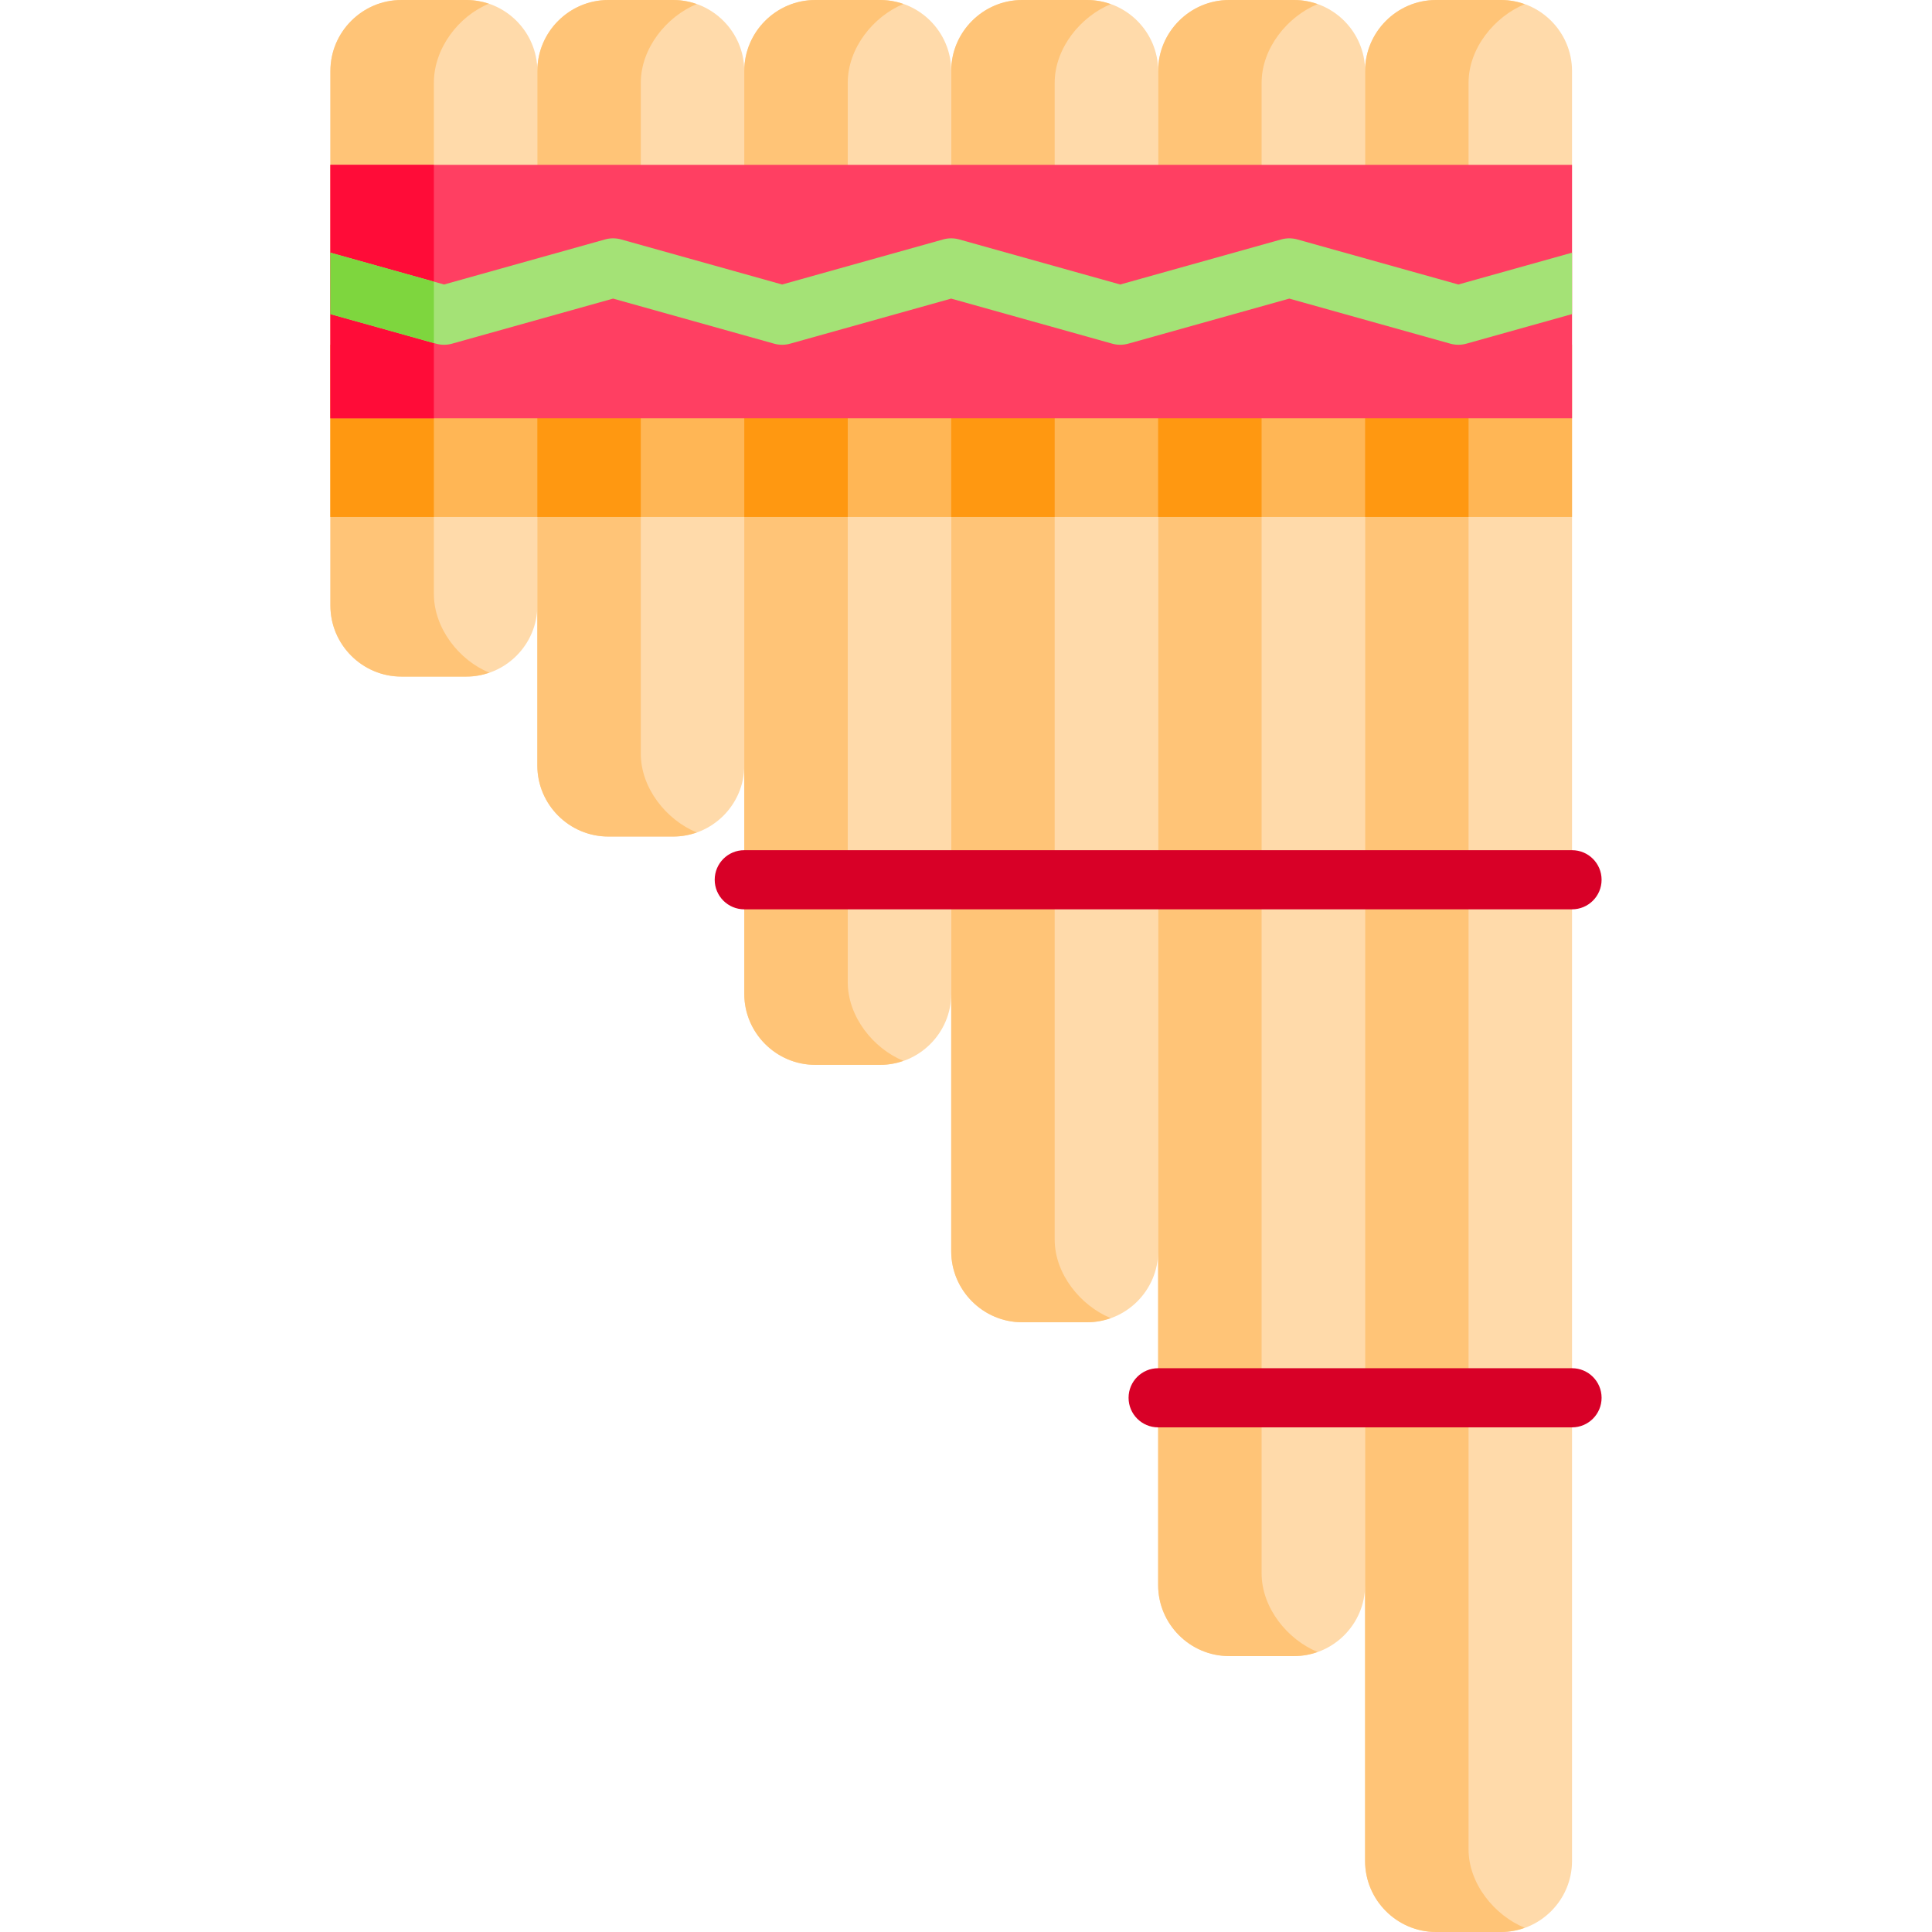 <?xml version="1.0" encoding="iso-8859-1"?>
<!-- Uploaded to: SVG Repo, www.svgrepo.com, Generator: SVG Repo Mixer Tools -->
<svg version="1.1" id="Layer_1" xmlns="http://www.w3.org/2000/svg" xmlns:xlink="http://www.w3.org/1999/xlink" 
	 viewBox="0 0 512 512" xml:space="preserve">
<g>
	<path style="fill:#FFDAAA;" d="M123.594,179.303H106.37c-10.344,0-18.808-8.464-18.808-18.808V18.808
		C87.561,8.464,96.025,0,106.37,0h17.224c10.344,0,18.808,8.464,18.808,18.808v141.687
		C142.402,170.84,133.938,179.303,123.594,179.303z"/>
	<path style="fill:#FFDAAA;" d="M178.433,221.691h-17.224c-10.344,0-18.808-8.464-18.808-18.808V18.808
		C142.401,8.464,150.864,0,161.209,0h17.224c10.344,0,18.808,8.464,18.808,18.808v184.074
		C197.241,213.227,188.778,221.691,178.433,221.691z"/>
	<path style="fill:#FFDAAA;" d="M233.273,282.199h-17.224c-10.344,0-18.808-8.464-18.808-18.808V18.808
		C197.241,8.464,205.705,0,216.049,0h17.224c10.344,0,18.808,8.464,18.808,18.808v244.582
		C252.082,273.735,243.618,282.199,233.273,282.199z"/>
	<path style="fill:#FFDAAA;" d="M288.114,350.414H270.89c-10.344,0-18.808-8.464-18.808-18.808V18.808
		C252.082,8.464,260.545,0,270.89,0h17.224c10.344,0,18.808,8.464,18.808,18.808v312.797
		C306.922,341.95,298.458,350.414,288.114,350.414z"/>
	<path style="fill:#FFDAAA;" d="M342.953,438.88h-17.224c-10.344,0-18.808-8.464-18.808-18.808V18.808
		C306.921,8.464,315.385,0,325.729,0h17.224c10.344,0,18.808,8.464,18.808,18.808v401.264
		C361.761,430.416,353.298,438.88,342.953,438.88z"/>
	<path style="fill:#FFDAAA;" d="M397.794,512H380.57c-10.344,0-18.808-8.464-18.808-18.808V18.808C361.761,8.464,370.225,0,380.57,0
		h17.224c10.344,0,18.808,8.464,18.808,18.808v474.384C416.602,503.536,408.138,512,397.794,512z"/>
</g>
<g>
	<path style="fill:#FFC477;" d="M129.557,0.992C127.679,0.358,125.677,0,123.594,0H106.37C96.025,0,87.561,8.464,87.561,18.808
		v141.687c0,10.344,8.464,18.808,18.808,18.808h17.224c2.131,0,4.173-0.376,6.088-1.037c-8.009-3.278-14.7-11.748-14.7-20.899
		V21.936C114.982,12.783,121.547,4.268,129.557,0.992z"/>
	<path style="fill:#FFC477;" d="M184.646,1.084C182.696,0.394,180.611,0,178.433,0h-17.224c-10.344,0-18.808,8.464-18.808,18.808
		v184.074c0,10.344,8.464,18.808,18.808,18.808h17.224c2.178,0,4.263-0.394,6.213-1.083c-8.007-3.279-14.824-11.704-14.824-20.853
		V21.936C169.821,12.787,176.639,4.362,184.646,1.084z"/>
	<path style="fill:#FFC477;" d="M239.424,1.061C237.492,0.386,235.428,0,233.273,0h-17.224c-10.344,0-18.808,8.464-18.808,18.808
		v244.582c0,10.344,8.464,18.808,18.808,18.808h17.224c2.154,0,4.216-0.385,6.147-1.058c-8.006-3.28-14.758-11.729-14.758-20.877
		V21.936C224.661,12.786,231.416,4.338,239.424,1.061z"/>
	<path style="fill:#FFC477;" d="M294.367,1.098C292.405,0.4,290.306,0,288.114,0H270.89c-10.344,0-18.808,8.464-18.808,18.808
		v312.797c0,10.344,8.464,18.808,18.808,18.808h17.224c2.192,0,4.291-0.4,6.253-1.098c-8.007-3.279-14.865-11.689-14.865-20.838
		V21.936C279.502,12.787,286.359,4.377,294.367,1.098z"/>
	<path style="fill:#FFC477;" d="M349.187,1.091C347.231,0.397,345.139,0,342.953,0h-17.224c-10.344,0-18.808,8.464-18.808,18.808
		v401.264c0,10.344,8.464,18.808,18.808,18.808h17.224c2.186,0,4.278-0.397,6.234-1.091c-8.007-3.279-14.846-11.697-14.846-20.846
		V21.936C334.341,12.787,341.18,4.37,349.187,1.091z"/>
	<path style="fill:#FFC477;" d="M404.076,1.109C402.106,0.404,399.997,0,397.794,0H380.57c-10.344,0-18.808,8.464-18.808,18.808
		v474.384c0,10.344,8.464,18.808,18.808,18.808h17.224c2.204,0,4.313-0.404,6.282-1.109c-8.006-3.28-14.894-11.679-14.894-20.827
		V21.936C389.182,12.787,396.07,4.389,404.076,1.109z"/>
</g>
<g>
	<path style="fill:#D80027;" d="M416.602,240.98H197.241c-4.329,0-7.837-3.508-7.837-7.837c0-4.329,3.508-7.837,7.837-7.837h219.361
		c4.329,0,7.837,3.508,7.837,7.837C424.439,237.472,420.931,240.98,416.602,240.98z"/>
	<path style="fill:#D80027;" d="M416.602,378.266H306.921c-4.329,0-7.837-3.508-7.837-7.837c0-4.329,3.508-7.837,7.837-7.837
		h109.681c4.329,0,7.837,3.508,7.837,7.837C424.439,374.758,420.931,378.266,416.602,378.266z"/>
</g>
<rect x="87.562" y="91.366" style="fill:#FFB655;" width="329.038" height="45.633"/>
<g>
	<rect x="361.765" y="91.366" style="fill:#FF9811;" width="27.418" height="45.633"/>
	<rect x="306.918" y="91.366" style="fill:#FF9811;" width="27.418" height="45.633"/>
	<rect x="252.082" y="91.366" style="fill:#FF9811;" width="27.418" height="45.633"/>
	<rect x="87.562" y="91.366" style="fill:#FF9811;" width="27.418" height="45.633"/>
	<rect x="142.399" y="91.366" style="fill:#FF9811;" width="27.418" height="45.633"/>
	<rect x="197.245" y="91.366" style="fill:#FF9811;" width="27.418" height="45.633"/>
</g>
<rect x="87.562" y="43.684" style="fill:#FF3F62;" width="329.038" height="67.166"/>
<rect x="87.562" y="43.684" style="fill:#FF0C38;" width="27.418" height="67.166"/>
<path style="fill:#A4E276;" d="M416.602,66.963l-30.126,8.431l-42.692-11.948c-1.381-0.386-2.843-0.386-4.225,0L296.87,75.395
	l-42.688-11.948c-1.382-0.386-2.844-0.386-4.225,0L207.27,75.395l-42.685-11.948c-1.381-0.386-2.843-0.386-4.225,0L117.68,75.395
	l-30.118-8.43v16.276l28.005,7.839c1.38,0.385,2.842,0.387,4.225,0l42.681-11.948l42.686,11.948c1.381,0.386,2.843,0.386,4.225,0
	l42.687-11.948l42.689,11.948c1.382,0.387,2.844,0.385,4.225,0l42.688-11.948l42.692,11.948c0.691,0.193,1.402,0.289,2.112,0.289
	c0.709,0,1.421-0.097,2.112-0.289l28.014-7.84V66.963z"/>
<polygon style="fill:#7ED63E;" points="114.982,74.639 87.561,66.964 87.561,83.241 114.982,90.916 "/>
</svg>